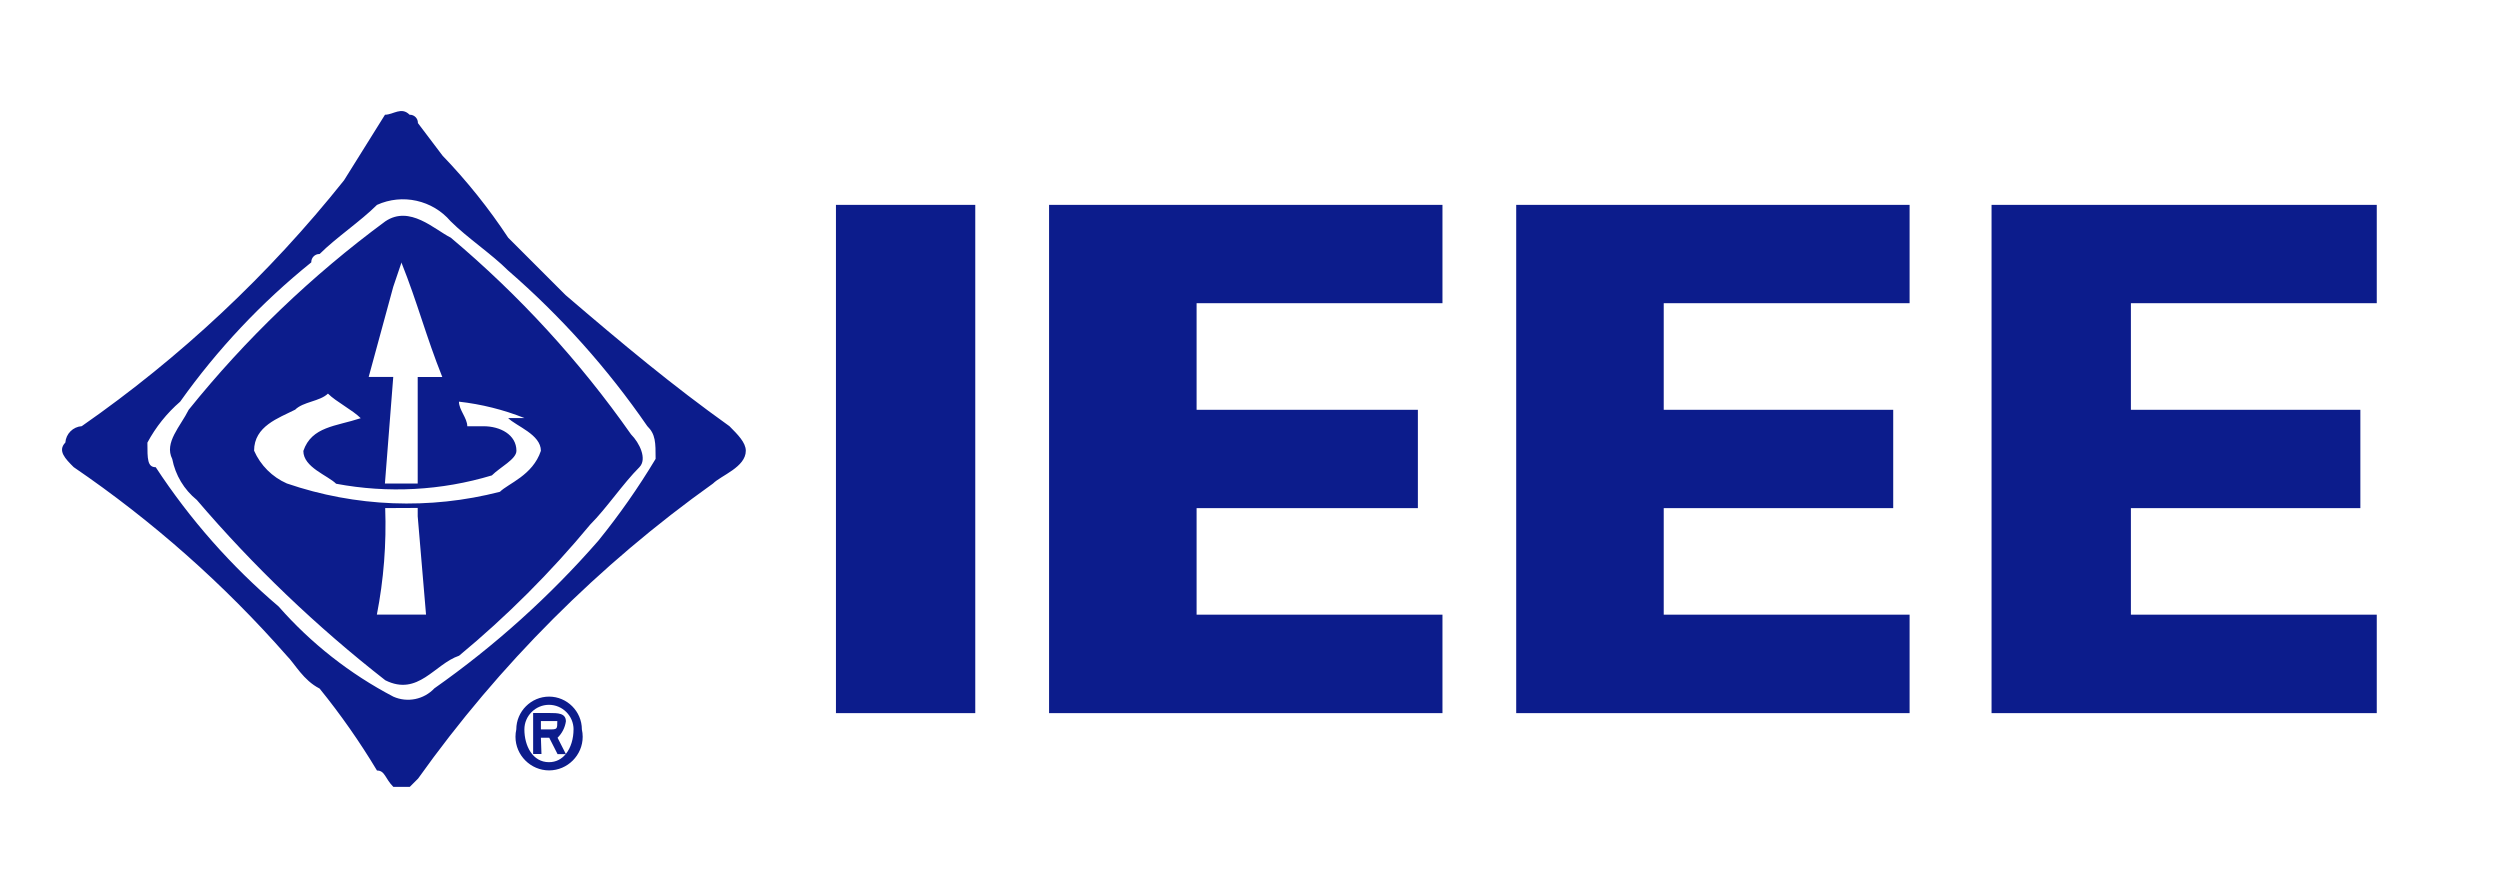 <svg clip-rule="evenodd" fill-rule="evenodd" stroke-linejoin="round" stroke-miterlimit="1.414" viewBox="0 0 150 53" xmlns="http://www.w3.org/2000/svg"><path d="m0 0h150v53.6h-150z" fill="none"/><path d="m0 0h149.981v53.6h-149.981z" fill="none"/><path d="m24.585 47.214h-.983c-.5-.5-.5-.983-.983-.983-1.031-1.718-2.181-3.362-3.443-4.918-.983-.5-1.475-1.475-1.966-1.966-3.771-4.295-8.068-8.097-12.789-11.319-.5-.5-.983-.983-.5-1.475.036-.525.459-.947.983-.983 5.931-4.13 11.232-9.099 15.737-14.751l2.458-3.935c.5 0 .983-.5 1.475 0h.018c.265 0 .482.217.482.481v.019l1.481 1.958c1.459 1.516 2.776 3.162 3.935 4.918l3.442 3.443c3.443 2.949 6.393 5.409 9.833 7.867.499.5.983.983.983 1.475 0 .983-1.475 1.475-1.967 1.966-6.841 4.877-12.821 10.86-17.696 17.703zm10.327-3.449c0-1.08-.888-1.968-1.967-1.968s-1.967.888-1.967 1.968c-.033.145-.049.293-.049.442 0 1.106.91 2.017 2.016 2.017s2.016-.911 2.016-2.017c0-.149-.016-.297-.049-.442zm-.498 0c0-.81-.666-1.476-1.476-1.476-.809 0-1.475.666-1.475 1.476 0 .983.491 1.966 1.475 1.966.427 0 .762-.189 1.005-.483h.011l-.004-.009c.307-.377.462-.926.462-1.474zm-1.443-.984c.483 0 .983 0 .983.5-.054.374-.23.72-.5.983l.496.975-.001.002-.006.007h-.489l-.5-.984h-.5l.034.975h-.5v-2.458zm.467.484h-.984v.5h.484c.499 0 .5 0 .5-.5zm25.078-.475h-8.359v-30.497h8.359zm84.09 0h-23.113v-30.497h23.113v5.901h-14.752v6.393h13.768v5.901h-13.768v6.392h14.752zm-56.058 0h-23.604v-30.497h23.604v5.901h-14.752v6.393h13.277v5.901h-13.277v6.392h14.752zm28.028 0h-23.604v-30.497h23.604v5.901h-14.752v6.393h13.769v5.901h-13.769v6.392h14.752zm-91.955-30.498c-.984.983-2.459 1.966-3.443 2.949-.007 0-.013 0-.019 0-.264 0-.482.217-.482.482 0 .006 0 .012.001.018-2.994 2.412-5.641 5.225-7.868 8.359-.8.692-1.467 1.525-1.966 2.458 0 .984 0 1.475.5 1.475 2.047 3.124 4.531 5.939 7.376 8.359 1.942 2.211 4.276 4.045 6.884 5.409.84.372 1.83.171 2.458-.499 3.62-2.546 6.921-5.518 9.832-8.851 1.262-1.556 2.412-3.199 3.443-4.918 0-.983 0-1.475-.5-1.966-2.38-3.456-5.189-6.596-8.359-9.344-.983-.983-2.458-1.966-3.443-2.95-1.085-1.27-2.894-1.671-4.414-.98zm4.426 1.968c4.102 3.449 7.739 7.417 10.817 11.805.5.5.983 1.475.5 1.967-.984.983-1.967 2.458-2.95 3.442-2.371 2.863-5.005 5.497-7.867 7.868-1.475.5-2.458 2.458-4.427 1.475-4.123-3.218-7.912-6.842-11.31-10.819-.766-.62-1.288-1.491-1.475-2.458-.5-.983.5-1.967.984-2.95 3.43-4.262 7.397-8.063 11.801-11.31 1.467-.987 2.942.488 3.927.98zm-3.935 16.225c.078 2.142-.089 4.287-.5 6.392h2.95l-.5-5.901v-.5zm-5.409-5.901c-.983.5-2.458.983-2.458 2.458.386.878 1.088 1.58 1.966 1.966 4.121 1.413 8.567 1.586 12.785.5.5-.5 1.967-.983 2.458-2.458 0-.983-1.475-1.475-1.966-1.966h.983c-1.262-.502-2.585-.833-3.934-.984 0 .5.5.984.5 1.475h.983c.983 0 1.966.5 1.966 1.475 0 .5-.983.983-1.475 1.475-3.029.913-6.234 1.085-9.344.5-.499-.5-1.966-.983-1.966-1.967.5-1.475 1.966-1.475 3.443-1.966-.5-.5-1.475-.983-1.966-1.475-.5.478-1.484.478-1.975.97zm6.384-8.827.008-.024-.016.002.008.022-.492 1.451-1.474 5.409h1.474l-.5 6.393h1.967v-6.391h1.475c-.981-2.451-1.472-4.415-2.45-6.862z" fill="#0c1c8c"/></svg>